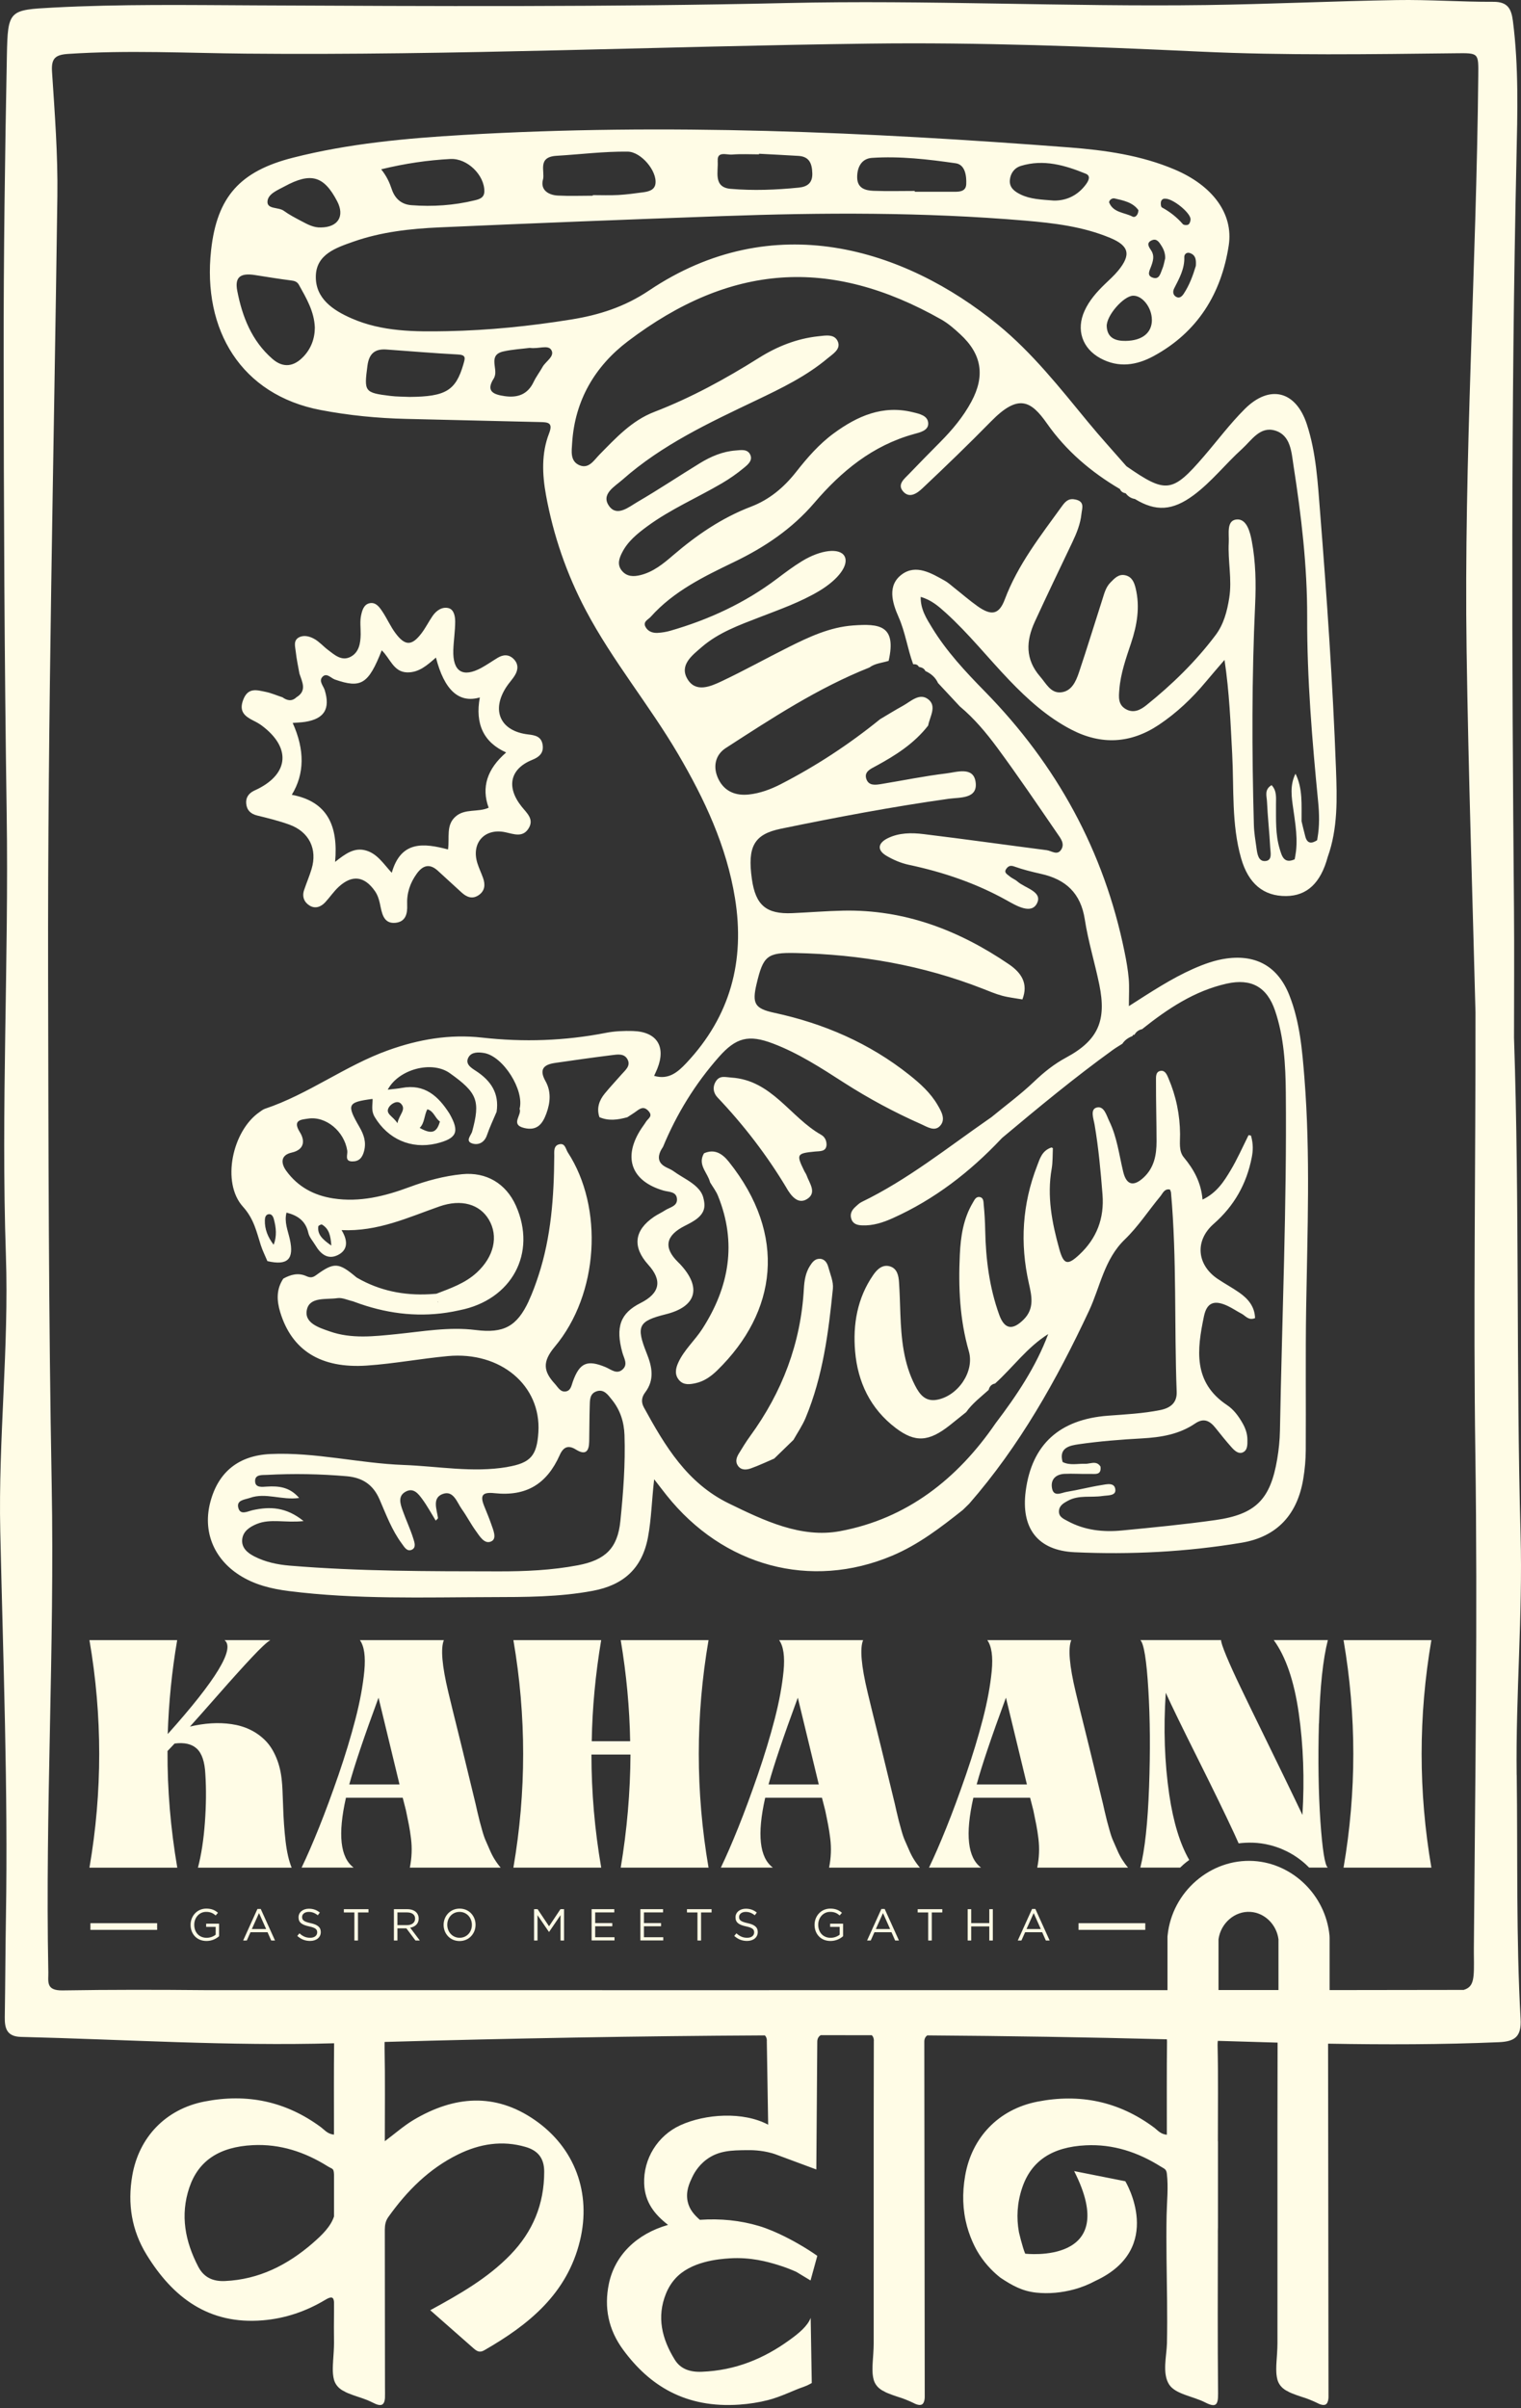 <svg width="144" height="228" viewBox="0 0 144 228" fill="none" xmlns="http://www.w3.org/2000/svg">
<rect x="0" y="0" width="144" height="228" fill="#333333" stroke="none"/>
<path d="M8.459 155.282H16.774C16.27 158.236 15.973 161.2 15.88 164.174C20.489 159.027 22.279 156.063 21.254 155.282H25.593C25.276 155.466 24.692 156.01 23.844 156.914C22.996 157.819 21.945 158.98 20.696 160.406C19.445 161.831 18.54 162.852 17.983 163.467C18.674 163.303 19.345 163.2 19.999 163.16C20.653 163.119 21.294 163.143 21.931 163.236C22.566 163.33 23.15 163.503 23.68 163.76C24.211 164.017 24.689 164.355 25.109 164.775C25.53 165.196 25.88 165.74 26.157 166.407C26.438 167.075 26.615 167.829 26.688 168.671C26.725 168.978 26.762 169.742 26.802 170.964C26.838 172.185 26.918 173.307 27.038 174.332C27.159 175.356 27.352 176.188 27.613 176.825H18.74C19.058 175.613 19.278 174.188 19.398 172.549C19.518 170.907 19.532 169.381 19.441 167.966C19.385 166.818 19.121 166.017 18.644 165.566C18.166 165.116 17.462 164.952 16.531 165.072L15.86 165.78C15.84 169.432 16.15 173.113 16.784 176.825H8.469C9.701 169.645 9.701 162.465 8.469 155.285L8.459 155.282Z" fill="#FFFCE6"/>
<path d="M47.397 176.822H38.801C38.895 176.351 38.952 175.887 38.968 175.437C38.988 174.986 38.968 174.529 38.912 174.068C38.855 173.607 38.791 173.18 38.715 172.79C38.641 172.399 38.548 171.938 38.434 171.404L38.127 170.203H32.753C31.969 173.671 32.212 175.874 33.481 176.818H28.554C29.058 175.774 29.609 174.505 30.206 173.02C30.804 171.534 31.418 169.865 32.056 168.02C32.69 166.174 33.22 164.421 33.651 162.759C34.082 161.097 34.359 159.578 34.492 158.206C34.622 156.831 34.482 155.856 34.072 155.282H42.023C41.706 156.063 41.846 157.702 42.443 160.205C42.724 161.374 43.007 162.539 43.298 163.697C43.588 164.855 43.865 166 44.139 167.128C44.409 168.257 44.703 169.468 45.02 170.76C45.02 170.78 45.077 171.027 45.187 171.498C45.297 171.968 45.374 172.279 45.411 172.422C45.447 172.566 45.527 172.853 45.648 173.284C45.768 173.714 45.881 174.041 45.985 174.268C46.088 174.495 46.212 174.782 46.362 175.129C46.512 175.48 46.669 175.787 46.839 176.054C47.006 176.321 47.193 176.578 47.4 176.822H47.397ZM33.063 168.944H37.823L35.837 160.73C34.475 164.421 33.551 167.162 33.067 168.944H33.063Z" fill="#FFFCE6"/>
<path d="M48.602 155.282H56.917C56.376 158.503 56.075 161.691 56.022 164.852H59.66C59.604 161.694 59.307 158.503 58.766 155.282H67.081C65.849 162.462 65.849 169.642 67.081 176.822H58.766C59.363 173.254 59.67 169.682 59.691 166.114H55.995C55.995 169.682 56.303 173.254 56.92 176.822H48.605C49.837 169.642 49.837 162.462 48.605 155.282H48.602Z" fill="#FFFCE6"/>
<path d="M87.088 176.822H78.493C78.587 176.351 78.643 175.887 78.66 175.437C78.68 174.986 78.66 174.529 78.603 174.068C78.546 173.607 78.483 173.18 78.406 172.79C78.333 172.399 78.239 171.938 78.126 171.404L77.819 170.203H72.445C71.66 173.671 71.904 175.874 73.172 176.818H68.246C68.75 175.774 69.3 174.505 69.898 173.02C70.495 171.534 71.11 169.865 71.747 168.02C72.381 166.174 72.912 164.421 73.343 162.759C73.773 161.097 74.05 159.578 74.184 158.206C74.314 156.831 74.174 155.856 73.763 155.282H81.714C81.397 156.063 81.537 157.702 82.135 160.205C82.415 161.374 82.699 162.539 82.989 163.697C83.28 164.855 83.557 166 83.831 167.128C84.101 168.257 84.395 169.468 84.712 170.76C84.712 170.78 84.769 171.027 84.879 171.498C84.989 171.968 85.066 172.279 85.102 172.422C85.139 172.566 85.219 172.853 85.339 173.284C85.459 173.714 85.573 174.041 85.676 174.268C85.78 174.495 85.903 174.782 86.054 175.129C86.204 175.48 86.361 175.787 86.531 176.054C86.698 176.321 86.885 176.578 87.092 176.822H87.088ZM72.758 168.944H77.518L75.532 160.73C74.171 164.421 73.246 167.162 72.762 168.944H72.758Z" fill="#FFFCE6"/>
<path d="M106.796 176.822H98.2C98.294 176.351 98.351 175.887 98.367 175.437C98.387 174.986 98.367 174.529 98.311 174.068C98.254 173.607 98.19 173.18 98.114 172.79C98.04 172.399 97.947 171.938 97.833 171.404L97.526 170.203H92.152C91.368 173.671 91.611 175.874 92.88 176.818H87.953C88.457 175.774 89.008 174.505 89.605 173.02C90.203 171.534 90.817 169.865 91.454 168.02C92.089 166.174 92.619 164.421 93.05 162.759C93.481 161.097 93.758 159.578 93.891 158.206C94.021 156.831 93.881 155.856 93.471 155.282H101.422C101.104 156.063 101.245 157.702 101.842 160.205C102.122 161.374 102.406 162.539 102.697 163.697C102.987 164.855 103.264 166 103.538 167.128C103.808 168.257 104.102 169.468 104.419 170.76C104.419 170.78 104.476 171.027 104.586 171.498C104.696 171.968 104.773 172.279 104.81 172.422C104.846 172.566 104.926 172.853 105.047 173.284C105.167 173.714 105.28 174.041 105.384 174.268C105.487 174.495 105.611 174.782 105.761 175.129C105.911 175.48 106.068 175.787 106.238 176.054C106.405 176.321 106.592 176.578 106.799 176.822H106.796ZM92.463 168.944H97.222L95.236 160.73C93.874 164.421 92.95 167.162 92.466 168.944H92.463Z" fill="#FFFCE6"/>
<path d="M124.877 163.173C124.971 159.715 125.251 157.084 125.715 155.279H120.591C121.729 156.837 122.521 159.141 122.958 162.188C123.395 165.232 123.512 168.45 123.308 171.832C122.858 170.887 122.264 169.649 121.516 168.11C120.768 166.571 120.074 165.146 119.43 163.83C118.785 162.519 118.155 161.22 117.54 159.938C116.923 158.66 116.442 157.602 116.098 156.771C115.755 155.94 115.591 155.442 115.608 155.279H107.964C108.301 155.626 108.551 157.185 108.718 159.955C108.888 162.726 108.908 165.803 108.788 169.188C108.665 172.576 108.391 175.116 107.96 176.818H111.732C111.966 176.585 112.17 176.415 112.303 176.311C112.4 176.234 112.493 176.164 112.59 176.094C111.716 174.579 111.088 172.523 110.701 169.929C110.254 166.891 110.143 163.67 110.367 160.266C110.925 161.497 111.929 163.56 113.375 166.451C114.82 169.345 115.975 171.711 116.833 173.561C116.993 173.908 117.136 174.232 117.267 174.522C118.098 174.422 119.113 174.402 120.247 174.692C121.152 174.919 121.82 175.266 122.143 175.443C122.975 175.911 123.575 176.438 123.943 176.818H125.708C125.428 176.595 125.198 175.129 125.007 172.419C124.824 169.712 124.777 166.631 124.867 163.173H124.877Z" fill="#FFFCE6"/>
<path d="M127.2 155.282H135.515C134.284 162.462 134.284 169.642 135.515 176.822H127.2C128.432 169.642 128.432 162.462 127.2 155.282Z" fill="#FFFCE6"/>
<path d="M143.59 168.056C143.493 160.476 144.167 152.899 143.96 145.332C143.53 129.64 143.867 113.945 143.339 98.257C143.339 94.201 143.369 90.145 143.336 86.09C143.129 62.404 143.046 38.717 143.57 15.031C143.667 10.682 143.79 6.323 143.233 1.98C143.079 0.795 142.719 0.164 141.37 0.171C138.329 0.184 135.288 -0.043 132.251 0.007C126.229 0.104 120.207 0.394 114.186 0.478C100.944 0.658 87.706 -0.016 74.457 0.288C57.694 0.671 40.928 0.588 24.161 0.508C17.779 0.478 11.394 0.381 5.015 0.718C0.862 0.942 0.736 0.945 0.652 5.238C0.468 14.718 0.338 24.204 0.345 33.687C0.358 48.12 0.418 62.557 0.632 76.99C0.839 90.95 0.085 104.899 0.559 118.865C0.856 127.567 -0.169 136.266 0.025 144.981C0.295 157.145 0.766 169.308 0.562 181.482C0.509 184.643 0.502 187.8 0.452 190.961C0.435 192.043 0.649 192.814 1.984 192.847C11.864 193.091 21.735 193.732 31.632 193.451C31.602 196.145 31.615 198.839 31.618 201.556V202.097C31.011 202.043 30.73 201.653 30.393 201.402C27.072 198.942 23.387 198.175 19.355 198.966C15.706 199.68 13.153 202.324 12.522 205.979C12.061 208.646 12.462 211.156 13.874 213.459C16.384 217.555 19.795 220.102 24.876 219.681C27.012 219.504 28.981 218.83 30.804 217.735C31.368 217.395 31.581 217.451 31.622 217.939V218.887C31.608 219.851 31.612 220.813 31.622 221.777V221.847C31.625 222.228 31.575 223.002 31.548 223.366C31.545 223.423 31.541 223.476 31.535 223.533C31.535 223.55 31.535 223.563 31.535 223.563C31.535 223.573 31.535 223.576 31.535 223.586C31.508 224 31.491 224.404 31.528 224.775C31.552 225.035 31.585 225.145 31.585 225.145C31.745 226.073 32.593 226.4 32.593 226.4C32.853 226.594 34.038 226.968 34.038 226.968C34.282 227.051 34.526 227.135 34.759 227.228C34.773 227.235 34.786 227.238 34.799 227.245C34.839 227.262 34.876 227.278 34.913 227.295C34.953 227.312 34.993 227.328 35.026 227.345C35.096 227.375 35.163 227.408 35.23 227.442C35.32 227.489 35.4 227.525 35.477 227.559C35.48 227.559 35.49 227.565 35.49 227.565C35.854 227.739 36.018 227.696 36.018 227.696C36.031 227.696 36.044 227.695 36.058 227.692C36.064 227.692 36.071 227.692 36.078 227.692C36.101 227.689 36.124 227.682 36.148 227.672C36.154 227.672 36.158 227.669 36.164 227.665C36.175 227.659 36.185 227.652 36.195 227.645C36.248 227.615 36.288 227.569 36.325 227.512C36.325 227.512 36.325 227.512 36.325 227.509C36.335 227.492 36.341 227.475 36.352 227.458C36.465 227.218 36.448 226.884 36.448 226.884V226.864C36.448 226.781 36.452 226.694 36.452 226.597C36.452 226.377 36.452 226.153 36.448 225.933L36.432 211.089C36.438 210.682 36.488 210.288 36.765 209.901C38.528 207.421 40.627 205.318 43.381 203.966C45.411 202.971 47.544 202.617 49.76 203.265C50.915 203.602 51.522 204.313 51.522 205.612C51.522 208.679 50.451 211.273 48.331 213.466C46.188 215.682 43.548 217.188 40.734 218.723C42.169 219.988 43.481 221.136 44.783 222.288C45.097 222.565 45.371 222.789 45.838 222.522C50.057 220.102 53.689 217.171 54.907 212.144C56.002 207.631 54.43 203.348 50.641 200.722C46.859 198.095 42.994 198.438 39.182 200.691C38.247 201.246 37.42 201.983 36.432 202.721C36.432 199.713 36.468 196.829 36.411 193.952V193.381C36.411 193.361 36.415 193.345 36.418 193.325C48.415 192.984 60.415 192.764 72.411 192.704C72.518 192.801 72.555 192.921 72.575 192.998C72.608 193.114 72.605 193.214 72.598 193.278L72.725 201.159C70.365 199.897 66.78 200.124 64.4 201.216C62.261 202.197 60.902 204.387 60.986 206.74C61.049 208.516 61.987 209.667 63.249 210.645C60.261 211.496 58.202 213.529 57.644 216.223C57.184 218.449 57.584 220.549 58.996 222.468C61.506 225.886 64.921 228.013 70.001 227.662C70.943 227.595 71.851 227.452 72.728 227.228C73.917 226.928 75.252 226.257 75.93 226.033C75.986 226.013 76.183 225.95 76.434 225.836C76.611 225.753 76.754 225.673 76.854 225.613C76.821 223.556 76.784 221.5 76.751 219.447C76.444 220.242 75.622 220.916 74.725 221.56C72.338 223.286 69.651 224.431 66.43 224.551C65.295 224.595 64.42 224.271 63.889 223.416C62.651 221.423 62.167 219.351 63.045 217.168C63.262 216.627 63.556 216.15 63.92 215.742C65.388 214.097 68.042 213.88 69.06 213.813C71.093 213.679 72.702 214.15 73.62 214.427C74.357 214.651 74.958 214.898 75.389 215.091C75.839 215.362 76.29 215.635 76.737 215.906C76.951 215.128 77.165 214.35 77.378 213.576C76.931 213.262 76.303 212.845 75.522 212.404C75.442 212.361 73.58 211.263 71.857 210.749C70.078 210.218 68.212 210.031 66.256 210.165C65.762 209.724 65.275 209.217 65.105 208.436C64.898 207.488 65.275 206.686 65.515 206.172C65.645 205.895 66.032 205.094 66.887 204.457C68.035 203.599 69.297 203.585 70.642 203.569C71.14 203.562 72.024 203.559 73.089 203.856C73.166 203.876 73.249 203.903 73.346 203.936L77.285 205.398L77.375 193.361C77.362 192.984 77.525 192.787 77.702 192.684C79.311 192.684 80.92 192.684 82.532 192.687C82.649 192.784 82.686 192.911 82.706 192.991C82.739 193.108 82.736 193.208 82.729 193.271L82.716 201.072V221.851C82.722 222.358 82.629 223.563 82.629 223.563C82.545 224.738 82.679 225.142 82.679 225.142C82.839 226.07 83.687 226.397 83.687 226.397C83.947 226.591 85.132 226.964 85.132 226.964C85.893 227.198 86.588 227.559 86.588 227.559C86.951 227.732 87.115 227.689 87.115 227.689C87.586 227.689 87.549 226.874 87.549 226.874L87.509 193.351C87.496 193.004 87.632 192.814 87.793 192.704C95.353 192.757 102.914 192.877 110.474 193.074C110.481 193.134 110.487 193.201 110.487 193.278C110.454 196.209 110.471 199.146 110.471 202.11C109.863 202.057 109.586 201.666 109.246 201.416C105.924 198.952 102.239 198.188 98.207 198.979C94.562 199.697 92.005 202.337 91.374 205.992C91.087 207.641 91.134 209.233 91.544 210.752C91.952 212.254 92.583 213.249 92.726 213.469C93.404 214.514 94.171 215.218 94.716 215.645C95.804 216.37 96.765 216.914 98.097 217.057C99.299 217.188 100.54 217.064 101.705 216.747C102.49 216.533 103.157 216.24 103.705 215.946C110.377 212.858 106.539 206.513 106.539 206.513L101.695 205.552C106.221 214.464 97.059 213.369 97.059 213.369C96.795 212.751 96.465 211.326 96.465 211.326C96.221 209.968 96.291 208.569 96.775 207.13C97.633 204.584 99.609 203.268 102.793 203.111C105.377 202.981 107.727 203.762 109.887 205.118C110.244 205.341 110.421 205.355 110.474 205.809C110.624 207.107 110.474 208.432 110.447 209.734C110.421 211.093 110.427 212.451 110.441 213.813C110.471 216.49 110.537 219.21 110.481 221.857C110.454 223.036 110.003 224.725 110.698 225.773C111.298 226.681 112.947 226.864 114.096 227.452C115.13 227.983 115.331 227.689 115.321 226.607C115.271 221.597 115.294 216.587 115.301 211.577C115.301 211.336 115.294 211.099 115.311 210.862V202.724C115.311 202.724 115.304 202.731 115.301 202.731C115.301 199.607 115.344 196.613 115.274 193.625C115.271 193.465 115.281 193.338 115.297 193.221C115.638 193.231 115.978 193.241 116.322 193.251C117.868 193.301 119.41 193.345 120.955 193.388L120.942 201.072V221.851C120.948 222.358 120.855 223.563 120.855 223.563C120.772 224.738 120.905 225.142 120.905 225.142C121.065 226.07 121.913 226.397 121.913 226.397C122.174 226.591 123.358 226.964 123.358 226.964C124.12 227.198 124.814 227.559 124.814 227.559C125.178 227.732 125.341 227.689 125.341 227.689C125.812 227.689 125.775 226.874 125.775 226.874L125.735 193.488C131.126 193.585 136.517 193.578 141.911 193.348C143.443 193.281 144.054 192.807 143.96 191.135C143.533 183.448 143.693 175.747 143.596 168.053L143.59 168.056ZM29.602 212.378C27.212 214.444 24.528 215.812 21.307 215.959C20.169 216.013 19.298 215.625 18.767 214.597C17.529 212.214 17.045 209.731 17.923 207.117C18.78 204.57 20.756 203.255 23.938 203.095C26.521 202.965 28.871 203.746 31.031 205.101C31.475 205.381 31.595 205.244 31.622 205.879V209.847C31.314 210.795 30.497 211.603 29.602 212.374V212.378ZM4.574 186.642C4.274 171.304 5.175 155.973 4.895 140.642C4.598 124.533 4.588 108.424 4.554 92.315C4.504 67.731 5.102 43.157 5.432 18.58C5.485 14.651 5.182 10.709 4.925 6.783C4.841 5.501 5.258 5.184 6.457 5.104C12.065 4.734 17.666 5.024 23.27 5.078C42.961 5.261 62.631 4.377 82.315 4.13C92.763 3.996 103.191 4.4 113.618 4.887C121.673 5.264 129.721 5.134 137.775 5.044C140.018 5.017 139.975 4.984 139.955 7.184C139.778 25.316 138.583 43.431 138.85 61.569C139.023 73.379 139.421 85.182 139.691 95.856C139.704 110.533 139.484 124.079 139.678 137.624C139.898 153.072 139.661 168.524 139.541 183.975C139.541 184.332 139.531 184.693 139.538 185.05C139.568 187.32 139.578 188.094 138.57 188.398C136.266 188.404 131.767 188.411 125.879 188.415V183.471L125.869 183.234C125.495 179.449 122.407 176.421 118.685 176.191C114.62 175.947 110.968 179.095 110.544 183.224L110.531 183.348V188.421C80.863 188.428 38.992 188.421 33.992 188.421C29.172 188.421 24.355 188.421 19.535 188.421C14.995 188.378 10.459 188.371 5.919 188.445C4.29 188.471 4.598 187.567 4.577 186.649L4.574 186.642ZM115.361 188.418V183.608C115.571 182.076 116.906 180.914 118.382 181.011C119.727 181.094 120.855 182.199 121.039 183.601V188.411C119.229 188.411 117.33 188.411 115.361 188.411V188.418Z" fill="#FFFCE6"/>
<path d="M26.705 66.005C26.184 65.835 25.673 65.608 25.139 65.501C24.321 65.338 23.49 65.057 23.033 66.236C22.596 67.357 23.163 67.811 24.001 68.232C24.271 68.365 24.538 68.512 24.779 68.692C27.523 70.735 27.379 73.185 24.435 74.68C24.301 74.747 24.161 74.807 24.028 74.874C23.53 75.128 23.257 75.525 23.31 76.089C23.373 76.71 23.727 77.057 24.352 77.211C25.376 77.461 26.408 77.715 27.396 78.072C29.272 78.753 30.069 80.395 29.495 82.284C29.292 82.955 29.011 83.606 28.788 84.274C28.584 84.878 28.788 85.409 29.292 85.726C29.826 86.066 30.37 85.876 30.787 85.429C31.231 84.951 31.598 84.391 32.079 83.953C33.354 82.788 34.509 82.955 35.497 84.367C35.827 84.838 35.934 85.379 36.044 85.919C36.208 86.704 36.448 87.465 37.44 87.368C38.421 87.271 38.584 86.477 38.548 85.682C38.498 84.571 38.815 83.606 39.456 82.718C40.036 81.914 40.684 81.73 41.465 82.451C42.203 83.132 42.947 83.81 43.688 84.487C44.175 84.935 44.713 85.162 45.321 84.748C45.911 84.344 45.955 83.756 45.738 83.135C45.571 82.662 45.347 82.204 45.197 81.727C44.593 79.804 45.885 78.372 47.851 78.796C48.645 78.966 49.486 79.317 50.037 78.442C50.598 77.555 49.877 76.987 49.373 76.35C47.904 74.497 48.301 72.788 50.374 71.947C51.062 71.67 51.502 71.282 51.369 70.488C51.242 69.734 50.671 69.61 50.03 69.537C47.37 69.236 46.469 67.27 47.951 65.02C48.198 64.643 48.522 64.313 48.752 63.926C49.066 63.408 49.092 62.861 48.638 62.4C48.184 61.94 47.654 61.956 47.12 62.277C46.602 62.59 46.108 62.938 45.578 63.228C43.808 64.189 42.854 63.589 42.917 61.549C42.947 60.648 43.094 59.746 43.094 58.845C43.094 58.361 42.981 57.71 42.47 57.577C41.869 57.42 41.315 57.794 40.954 58.318C40.584 58.855 40.294 59.449 39.9 59.964C38.985 61.162 38.351 61.169 37.44 59.944C36.962 59.306 36.642 58.551 36.194 57.887C35.921 57.48 35.587 56.996 35.003 57.109C34.429 57.223 34.282 57.817 34.185 58.268C34.062 58.845 34.155 59.466 34.145 60.067C34.132 60.901 33.992 61.749 33.214 62.173C32.366 62.634 31.688 62.016 31.047 61.529C30.61 61.195 30.233 60.758 29.762 60.494C29.335 60.254 28.791 60.094 28.317 60.337C27.743 60.631 27.95 61.222 28 61.696C28.073 62.39 28.227 63.078 28.347 63.769C28.604 64.563 29.088 65.391 28.067 66.015C27.609 66.446 27.162 66.322 26.715 65.999L26.705 66.005ZM27.709 68.445C28.123 68.412 28.514 68.402 28.898 68.342C30.71 68.051 31.278 67.103 30.747 65.351C30.623 64.94 30.156 64.49 30.517 64.093C30.921 63.649 31.324 64.203 31.708 64.336C34.178 65.194 34.873 64.79 36.141 61.572C36.935 62.323 37.253 63.622 38.534 63.659C39.663 63.692 40.457 62.968 41.272 62.257C42.068 65.348 43.453 66.606 45.427 66.032C44.964 68.555 45.796 70.292 47.921 71.242C46.112 72.802 45.559 74.546 46.262 76.473C45.264 76.93 44.022 76.523 43.131 77.308C42.203 78.125 42.577 79.273 42.416 80.422C40.153 79.831 37.964 79.544 37.089 82.635C36.281 81.75 35.711 80.826 34.649 80.522C33.568 80.212 32.736 80.796 31.725 81.603C32.032 78.202 31.017 75.885 27.626 75.248C28.837 73.272 28.864 71.003 27.709 68.442V68.445Z" fill="#FFFCE6"/>
<path d="M48.021 138.893C44.746 139.447 41.495 138.819 38.234 138.699C34.008 138.545 29.856 137.471 25.603 137.661C22.596 137.798 20.673 139.357 19.919 142.184C19.178 144.948 20.209 147.541 22.646 149.113C24.081 150.038 25.683 150.425 27.342 150.636C33.708 151.443 40.11 151.223 46.502 151.21C49.72 151.203 52.944 151.21 56.132 150.612C59.019 150.068 60.795 148.506 61.349 145.532C61.673 143.789 61.703 142.017 61.934 140.054C62.424 140.685 62.755 141.122 63.095 141.55C68.483 148.319 76.764 150.535 84.468 147.288C86.955 146.239 89.064 144.617 91.154 142.958C91.354 142.761 91.554 142.568 91.755 142.371C96.531 136.897 100.043 130.638 103.104 124.099C104.169 121.819 104.539 119.229 106.495 117.343C107.754 116.128 108.728 114.622 109.853 113.264C110.087 112.98 110.24 112.513 110.768 112.623C110.801 112.72 110.854 112.813 110.864 112.907C111.422 119.185 111.165 125.487 111.402 131.776C111.442 132.814 110.804 133.305 109.85 133.499C108.214 133.829 106.555 133.909 104.9 134.033C100.293 134.38 97.686 136.77 97.109 141.159C96.648 144.661 98.214 146.8 101.745 146.96C107.033 147.201 112.32 146.934 117.55 146.059C120.938 145.492 122.841 143.355 123.388 140.001C123.535 139.11 123.619 138.198 123.622 137.294C123.649 132.811 123.589 128.331 123.659 123.849C123.776 116.595 124.069 109.342 123.499 102.098C123.288 99.445 123.068 96.768 122.077 94.248C121.019 91.55 118.982 90.356 116.125 90.746C115.02 90.896 113.982 91.277 112.964 91.727C110.901 92.642 109.022 93.884 106.876 95.256C106.876 94.231 106.929 93.443 106.862 92.665C106.789 91.814 106.639 90.97 106.468 90.132C104.532 80.589 100.046 72.411 93.243 65.468C91.411 63.599 89.615 61.679 88.243 59.429C87.719 58.568 87.145 57.69 87.165 56.512C88.2 56.812 88.867 57.413 89.535 58.014C91.708 59.98 93.527 62.28 95.547 64.39C97.296 66.216 99.162 67.901 101.425 69.076C104.272 70.558 107.059 70.398 109.716 68.622C111.399 67.497 112.861 66.112 114.159 64.553C114.74 63.852 115.341 63.171 115.931 62.48C116.392 65.555 116.502 68.459 116.656 71.359C116.833 74.671 116.579 78.025 117.504 81.266C118.195 83.683 119.643 84.851 121.763 84.835C123.739 84.818 125.034 83.603 125.698 81.143C126.673 78.426 126.586 75.595 126.483 72.791C126.182 64.687 125.622 56.592 124.981 48.508C124.757 45.7 124.61 42.86 123.722 40.159C122.681 36.995 120.197 36.377 117.844 38.727C116.459 40.109 115.274 41.695 113.995 43.184C110.991 46.678 110.404 46.752 106.645 44.142C105.424 42.743 104.169 41.371 102.99 39.936C100.333 36.705 97.733 33.403 94.485 30.746C85.596 23.483 73.169 19.628 61.446 27.505C59.136 29.057 56.72 29.825 54.063 30.252C50.177 30.877 46.272 31.277 42.34 31.354C39.265 31.414 36.171 31.411 33.281 30.142C31.521 29.371 29.839 28.25 29.902 26.117C29.959 24.067 31.832 23.453 33.451 22.882C36.084 21.954 38.852 21.651 41.619 21.527C50.524 21.13 59.43 20.783 68.339 20.462C77.906 20.118 87.472 20.078 97.022 20.886C99.789 21.12 102.54 21.447 105.127 22.532C106.909 23.279 107.093 24.124 105.861 25.626C105.48 26.09 105.023 26.494 104.589 26.914C103.825 27.655 103.127 28.443 102.68 29.425C101.865 31.214 102.453 32.983 104.182 33.921C105.908 34.855 107.61 34.588 109.229 33.707C113.381 31.447 115.628 27.802 116.329 23.243C116.796 20.209 114.767 17.561 111.225 16.056C108.031 14.697 104.633 14.22 101.221 13.957C82.128 12.495 63.018 11.65 43.872 12.775C38.444 13.095 33.027 13.583 27.733 14.931C22.749 16.2 20.543 18.603 19.985 23.69C19.154 31.24 22.829 37.382 30.346 38.818C33.03 39.332 35.721 39.595 38.444 39.659C42.673 39.755 46.899 39.866 51.129 39.959C51.883 39.976 52.384 40.006 51.98 41.041C51.249 42.927 51.336 44.919 51.689 46.862C52.387 50.694 53.649 54.356 55.471 57.8C57.995 62.574 61.469 66.743 64.197 71.389C66.703 75.662 68.783 80.091 69.584 85.035C70.549 90.98 69.14 96.22 64.981 100.643C64.177 101.498 63.305 102.262 61.927 101.858C62.037 101.614 62.144 101.397 62.234 101.17C63.072 99.074 62.184 97.679 59.921 97.612C59.069 97.589 58.195 97.622 57.364 97.786C53.475 98.547 49.566 98.677 45.634 98.236C42.563 97.893 39.633 98.4 36.742 99.438C32.67 100.9 29.192 103.604 25.079 104.976C24.892 105.039 24.732 105.176 24.565 105.29C21.995 107.059 20.937 111.962 23 114.245C24.041 115.4 24.281 116.602 24.689 117.884C24.855 118.404 25.106 118.895 25.316 119.399C27.239 119.84 27.866 119.219 27.436 117.313C27.252 116.495 26.895 115.691 27.125 114.806C28.183 115.073 28.938 115.59 29.192 116.725C29.285 117.146 29.629 117.51 29.859 117.897C30.34 118.708 31.017 119.289 31.962 118.835C32.883 118.394 33.004 117.553 32.336 116.462C35.781 116.619 38.645 115.257 41.602 114.222C43.692 113.491 45.424 114.018 46.282 115.47C47.213 117.046 46.766 118.978 45.144 120.477C44.042 121.495 42.667 121.966 41.312 122.487C41.238 122.493 41.168 122.497 41.095 122.503C38.678 122.7 36.375 122.336 34.228 121.208C34.072 121.128 33.918 121.041 33.764 120.951C32.059 119.516 31.648 119.472 29.909 120.741C29.545 121.005 29.318 120.958 28.974 120.808C28.22 120.477 27.506 120.677 26.822 121.055C26.154 122.059 26.191 123.117 26.528 124.232C27.623 127.831 30.35 129.59 34.752 129.286C37.309 129.109 39.843 128.628 42.396 128.391C47.4 127.927 51.239 131.182 50.972 135.585C50.835 137.825 50.231 138.512 48.028 138.886L48.021 138.893ZM113.211 25.185C112.937 26.1 112.607 26.991 112.079 27.796C111.909 28.053 111.672 28.296 111.338 28.096C111.038 27.916 111.018 27.589 111.168 27.298C111.646 26.36 112.163 25.449 112.123 24.337C112.113 24.064 112.357 23.86 112.64 23.954C113.244 24.151 113.248 24.668 113.214 25.185H113.211ZM109.913 19.107C109.953 18.903 110.14 18.79 110.297 18.813C111.001 18.763 112.674 20.112 112.714 20.733C112.724 20.91 112.644 21.163 112.517 21.253C112.4 21.337 112.073 21.32 111.986 21.22C111.422 20.569 110.764 20.052 110.007 19.641C109.903 19.584 109.876 19.28 109.91 19.107H109.913ZM109.042 22.755C109.523 22.535 109.763 22.959 109.977 23.299C110.194 23.647 110.327 24.024 110.314 24.458C110.224 24.795 110.177 25.152 110.037 25.466C109.866 25.85 109.783 26.477 109.175 26.3C108.515 26.107 108.845 25.606 108.995 25.185C109.165 24.708 109.312 24.217 109.002 23.737C108.775 23.39 108.481 23.006 109.042 22.752V22.755ZM109.055 30.266C109.069 31.491 108.164 32.255 106.569 32.275C105.657 32.288 104.836 32.035 104.779 30.903C104.729 29.895 106.368 28.019 107.276 27.996C108.151 27.973 109.042 29.108 109.052 30.262L109.055 30.266ZM105.517 18.787C106.368 18.983 107.249 19.154 107.777 19.895C107.767 20.355 107.47 20.636 107.219 20.506C106.465 20.112 105.424 20.145 105.023 19.207C104.94 19.01 105.253 18.726 105.514 18.787H105.517ZM96.655 15.706C98.801 15.051 100.824 15.642 102.793 16.447C103.267 16.64 103.097 17.064 102.817 17.448C101.999 18.563 100.894 19.007 99.766 18.99C98.558 18.893 97.546 18.863 96.618 18.409C96.047 18.132 95.55 17.755 95.607 17.058C95.66 16.42 96.027 15.896 96.658 15.706H96.655ZM82.549 14.948C85.206 14.771 87.863 15.081 90.486 15.459C91.388 15.589 91.514 16.68 91.478 17.445C91.441 18.232 90.663 18.156 90.062 18.156C88.911 18.156 87.756 18.156 86.604 18.156C86.604 18.129 86.604 18.106 86.604 18.079C85.302 18.079 83.997 18.116 82.695 18.066C81.911 18.035 81.163 17.819 81.153 16.8C81.14 15.829 81.571 15.015 82.549 14.948ZM67.952 15.252C67.872 14.277 68.8 14.678 69.304 14.634C70.151 14.564 71.006 14.614 71.857 14.614C71.857 14.594 71.857 14.577 71.857 14.557C73.106 14.624 74.354 14.684 75.602 14.761C76.647 14.828 76.881 15.515 76.904 16.42C76.931 17.338 76.413 17.682 75.629 17.762C73.479 17.979 71.32 18.062 69.174 17.879C67.491 17.735 68.025 16.223 67.945 15.252H67.952ZM51.406 17.011C51.612 16.213 50.842 14.861 52.694 14.751C54.941 14.617 57.18 14.33 59.433 14.357C60.695 14.374 62.227 16.196 62.054 17.401C61.97 17.989 61.423 18.132 60.915 18.202C60.121 18.309 59.327 18.419 58.529 18.463C57.731 18.506 56.926 18.473 56.125 18.473C56.125 18.493 56.125 18.513 56.125 18.529C55.024 18.529 53.919 18.573 52.821 18.516C51.913 18.469 51.148 17.985 51.402 17.007L51.406 17.011ZM42.66 15.055C44.239 14.971 45.881 16.584 45.855 18.129C45.844 18.736 45.371 18.863 44.943 18.967C42.974 19.447 40.971 19.581 38.952 19.427C37.984 19.354 37.38 18.787 37.086 17.905C36.876 17.278 36.615 16.69 36.088 16.029C38.377 15.472 40.504 15.165 42.66 15.051V15.055ZM26.925 17.655C29.432 16.29 30.663 16.644 31.922 19.057C32.656 20.469 32.002 21.52 30.383 21.534C29.699 21.564 29.125 21.247 28.551 20.943C27.977 20.639 27.392 20.339 26.868 19.958C26.361 19.591 25.286 19.828 25.323 19.087C25.356 18.359 26.271 18.009 26.925 17.655ZM28.724 33.767C27.846 34.695 26.835 34.886 25.794 33.981C23.831 32.275 22.936 29.985 22.462 27.535C22.209 26.224 22.766 25.83 24.134 26.04C25.273 26.217 26.411 26.407 27.556 26.551C27.883 26.591 28.133 26.667 28.297 26.961C29.005 28.236 29.756 29.498 29.806 31.02C29.802 32.075 29.439 33.016 28.727 33.767H28.724ZM43.868 34.502C43.141 36.975 42.213 37.553 38.775 37.579C38.174 37.549 37.566 37.559 36.972 37.486C34.489 37.182 34.462 37.085 34.789 34.618C34.94 33.483 35.49 33.013 36.578 33.09C38.831 33.246 41.085 33.447 43.338 33.56C44.156 33.6 44.039 33.911 43.868 34.495V34.502ZM51.369 34.739C51.099 35.219 50.758 35.663 50.521 36.161C49.957 37.349 49.006 37.679 47.787 37.506C46.732 37.355 45.945 37.059 46.769 35.797C46.796 35.757 46.806 35.703 46.826 35.657C47.14 34.869 46.178 33.607 47.657 33.273C48.532 33.076 49.443 33.03 50.164 32.936C50.975 33.06 51.87 32.619 52.187 33.123C52.567 33.724 51.676 34.194 51.365 34.739H51.369ZM25.91 117.85C25.363 117.143 25.052 116.385 25.076 115.524C25.082 115.273 25.149 114.99 25.44 114.956C25.723 114.923 25.857 115.17 25.924 115.417C26.141 116.215 26.227 117.019 25.91 117.847V117.85ZM62.765 108.594C64.063 105.456 65.822 102.602 68.069 100.059C69.688 98.23 70.879 97.923 73.179 98.797C75.592 99.712 77.749 101.117 79.908 102.506C82.245 104.004 84.678 105.313 87.215 106.434C87.786 106.688 88.497 107.175 89.021 106.571C89.558 105.954 89.111 105.209 88.764 104.612C88.096 103.464 87.118 102.586 86.09 101.768C82.312 98.764 78.009 96.905 73.312 95.89C71.447 95.486 71.186 95.019 71.633 93.136C72.261 90.502 72.622 90.172 75.325 90.229C81.414 90.356 87.339 91.377 93.03 93.603C93.637 93.84 94.245 94.101 94.872 94.271C95.5 94.441 96.154 94.508 96.795 94.621C97.376 93.119 96.702 92.101 95.517 91.293C90.787 88.072 85.646 86.1 79.842 86.216C78.233 86.25 76.624 86.383 75.015 86.454C72.541 86.564 71.533 85.702 71.183 83.219C70.752 80.161 71.38 78.987 73.927 78.462C79.201 77.378 84.491 76.373 89.829 75.625C90.87 75.478 92.609 75.662 92.362 74.016C92.142 72.544 90.566 73.108 89.558 73.228C87.512 73.475 85.486 73.893 83.45 74.227C82.899 74.317 82.248 74.42 82.021 73.753C81.788 73.065 82.422 72.798 82.899 72.541C84.768 71.529 86.544 70.405 87.873 68.692C88.026 67.854 88.717 66.863 87.886 66.212C87.052 65.558 86.234 66.409 85.476 66.826C84.745 67.227 84.037 67.668 83.323 68.091C80.396 70.465 77.261 72.524 73.91 74.247C72.965 74.731 71.971 75.101 70.919 75.218C69.681 75.358 68.609 74.958 68.025 73.779C67.461 72.641 67.698 71.476 68.713 70.822C73.082 67.998 77.438 65.134 82.308 63.198C82.849 62.794 83.517 62.764 84.131 62.567C84.909 59.162 83.206 59.039 80.766 59.216C78.573 59.373 76.59 60.301 74.651 61.272C72.538 62.33 70.469 63.482 68.332 64.493C67.251 65.007 65.852 65.605 65.075 64.273C64.307 62.961 65.532 62.043 66.433 61.265C68.022 59.89 69.978 59.186 71.904 58.441C73.827 57.697 75.779 57.013 77.562 55.948C79.414 54.84 80.409 53.451 79.948 52.647C79.491 51.849 77.702 52.039 75.923 53.131C75.108 53.628 74.341 54.206 73.58 54.78C70.529 57.086 67.124 58.662 63.466 59.717C63.082 59.827 62.681 59.893 62.284 59.917C61.81 59.947 61.359 59.8 61.119 59.363C60.839 58.852 61.363 58.672 61.61 58.395C63.779 55.965 66.657 54.579 69.504 53.204C72.408 51.806 75.005 50.056 77.101 47.603C79.668 44.602 82.619 42.175 86.521 41.097C87.072 40.944 87.896 40.777 87.879 40.093C87.863 39.338 87.035 39.178 86.407 39.025C83.563 38.327 81.163 39.395 78.944 41.021C77.552 42.039 76.427 43.337 75.365 44.689C74.221 46.144 72.842 47.306 71.106 47.967C68.336 49.025 65.949 50.664 63.716 52.58C62.801 53.368 61.853 54.145 60.645 54.446C59.991 54.609 59.327 54.613 58.852 54.005C58.405 53.434 58.629 52.84 58.903 52.303C59.443 51.241 60.351 50.514 61.289 49.823C63.492 48.204 66.006 47.129 68.349 45.754C69.083 45.323 69.788 44.829 70.442 44.285C70.802 43.988 71.3 43.584 71.019 43.027C70.749 42.489 70.138 42.613 69.651 42.65C68.419 42.74 67.304 43.217 66.266 43.851C64.293 45.059 62.367 46.348 60.368 47.513C59.553 47.987 58.435 48.948 57.684 47.934C56.84 46.792 58.202 46.064 58.933 45.417C62.675 42.105 67.157 40.016 71.614 37.89C73.977 36.761 76.337 35.62 78.359 33.921C78.84 33.517 79.608 33.076 79.334 32.365C79.03 31.578 78.149 31.768 77.472 31.838C75.432 32.055 73.556 32.809 71.844 33.887C68.683 35.873 65.428 37.656 61.937 39.001C59.807 39.822 58.295 41.475 56.74 43.057C56.236 43.571 55.752 44.409 54.88 44.055C53.952 43.678 54.119 42.7 54.169 41.925C54.426 37.903 56.326 34.672 59.453 32.302C69.117 24.982 78.546 24.257 89.121 30.252C89.769 30.62 90.353 31.13 90.903 31.641C92.953 33.524 93.284 35.576 91.962 38.033C91.191 39.465 90.159 40.697 89.018 41.848C88.026 42.85 87.035 43.855 86.06 44.873C85.62 45.333 84.919 45.854 85.499 46.525C86.124 47.246 86.868 46.668 87.345 46.218C89.545 44.145 91.718 42.045 93.834 39.889C96.404 37.269 97.593 37.913 99.122 40.096C100.937 42.686 103.301 44.696 106.018 46.295C106.018 46.295 106.024 46.288 106.028 46.288C106.028 46.291 106.028 46.298 106.028 46.301C106.128 46.545 106.322 46.658 106.569 46.702C106.575 46.709 106.582 46.715 106.589 46.722C106.809 47.002 107.086 47.186 107.446 47.243C109.422 48.451 111.005 48.364 113.001 46.885C114.71 45.617 116.018 43.925 117.587 42.506C118.495 41.685 119.283 40.343 120.705 40.76C122.193 41.194 122.264 42.796 122.454 44.028C123.198 48.801 123.769 53.588 123.756 58.448C123.739 64.293 124.23 70.121 124.797 75.939C124.907 77.067 124.931 78.205 124.734 79.334C124.72 79.407 124.71 79.481 124.697 79.551C124.186 79.881 123.769 79.898 123.582 79.207C123.452 78.726 123.342 78.239 123.225 77.755C123.225 77.748 123.225 77.738 123.225 77.731C123.208 76.216 123.358 74.677 122.651 73.252C122.093 74.367 122.284 75.485 122.44 76.59C122.514 77.114 122.594 77.638 122.654 78.162C122.748 78.966 122.791 79.767 122.701 80.575C122.667 80.836 122.624 81.096 122.574 81.356C121.549 81.817 121.352 81.029 121.152 80.362C120.738 78.993 120.815 77.571 120.805 76.163C120.802 75.542 120.898 74.877 120.394 74.343C120.388 74.343 120.378 74.343 120.371 74.343C119.677 74.771 119.93 75.378 119.95 75.876C120.017 77.334 120.181 78.786 120.257 80.245C120.281 80.709 120.474 81.443 119.827 81.517C119.139 81.597 119.039 80.869 118.962 80.322C118.856 79.577 118.729 78.826 118.709 78.075C118.518 71.129 118.508 64.186 118.829 57.243C118.922 55.227 118.886 53.214 118.512 51.225C118.345 50.334 118.021 49.105 117.086 49.182C116.088 49.262 116.375 50.541 116.332 51.348C116.235 53.104 116.659 54.856 116.375 56.622C116.175 57.884 115.851 59.109 115.087 60.127C113.204 62.634 110.968 64.81 108.528 66.77C107.974 67.213 107.323 67.557 106.585 67.137C105.828 66.706 105.918 65.965 105.974 65.264C106.098 63.745 106.605 62.32 107.083 60.888C107.647 59.196 107.947 57.473 107.517 55.694C107.383 55.144 107.176 54.613 106.542 54.466C105.901 54.316 105.517 54.76 105.127 55.154C104.683 55.604 104.542 56.205 104.359 56.776C103.618 59.072 102.917 61.379 102.149 63.665C101.859 64.53 101.438 65.478 100.407 65.551C99.459 65.618 99.041 64.707 98.477 64.059C97.045 62.413 97.139 60.671 97.973 58.855C99.128 56.345 100.323 53.855 101.512 51.362C101.925 50.494 102.289 49.606 102.386 48.648C102.436 48.154 102.72 47.513 101.875 47.306C101.241 47.149 100.927 47.386 100.547 47.913C98.517 50.727 96.371 53.444 95.126 56.756C94.579 58.211 93.848 58.311 92.556 57.4C91.778 56.849 91.057 56.215 90.306 55.624C90.029 55.407 89.769 55.16 89.465 54.99C88.18 54.269 86.731 53.394 85.389 54.379C83.977 55.417 84.475 57.069 85.069 58.408C85.713 59.86 85.913 61.419 86.454 62.888C86.678 62.874 86.878 62.914 86.995 63.138C87.249 63.191 87.489 63.261 87.606 63.528C88.136 63.769 88.56 64.126 88.807 64.667C89.495 65.404 90.183 66.142 90.87 66.88C92.229 68.015 93.364 69.37 94.405 70.778C96.371 73.442 98.227 76.186 100.1 78.916C100.393 79.347 100.831 79.861 100.473 80.432C100.1 81.029 99.552 80.549 99.098 80.492C95.21 79.991 91.331 79.444 87.439 78.97C86.294 78.83 85.106 78.833 84.034 79.367C83.116 79.824 83.003 80.489 83.944 81.036C84.585 81.41 85.306 81.72 86.027 81.874C89.291 82.565 92.409 83.62 95.336 85.255C96.207 85.743 97.62 86.584 98.164 85.549C98.761 84.411 97.045 84.1 96.321 83.453C96.101 83.256 95.797 83.156 95.577 82.959C95.383 82.785 94.999 82.628 95.273 82.254C95.453 82.007 95.647 81.9 96.024 82.037C96.842 82.331 97.693 82.541 98.544 82.732C100.897 83.252 102.319 84.554 102.703 87.051C103.024 89.13 103.655 91.163 104.078 93.23C104.769 96.608 103.988 98.48 100.954 100.116C99.789 100.743 98.841 101.508 97.903 102.402C96.638 103.611 95.216 104.655 93.864 105.77C93.767 105.837 93.674 105.904 93.581 105.967C89.655 108.694 85.91 111.702 81.574 113.801C81.354 113.908 81.167 114.095 80.983 114.262C80.623 114.589 80.426 114.976 80.623 115.47C80.803 115.921 81.237 115.998 81.624 116.014C82.645 116.058 83.6 115.747 84.525 115.33C88.474 113.554 91.822 110.964 94.776 107.836C94.809 107.8 94.846 107.766 94.879 107.73C98.307 104.856 101.752 102.005 105.38 99.385C105.664 99.181 105.968 99.007 106.261 98.817C106.495 98.46 106.832 98.24 107.223 98.086C107.243 97.986 107.303 97.949 107.4 97.976C107.56 97.689 107.8 97.505 108.124 97.439C110.537 95.516 113.071 93.814 116.142 93.126C118.455 92.612 119.95 93.433 120.715 95.683C121.566 98.193 121.709 100.817 121.733 103.437C121.833 114.112 121.372 124.776 121.179 135.445C121.162 136.346 121.069 137.254 120.918 138.145C120.277 141.957 118.889 143.376 115.06 143.916C112.123 144.33 109.165 144.617 106.208 144.901C104.432 145.071 102.687 144.884 101.081 144.01C100.694 143.799 100.22 143.616 100.256 143.048C100.293 142.524 100.717 142.297 101.114 142.08C102.142 141.523 103.287 141.8 104.372 141.636C104.856 141.563 105.634 141.636 105.597 141.059C105.55 140.301 104.753 140.528 104.249 140.608C103.157 140.782 102.086 141.066 100.994 141.243C100.477 141.326 99.699 141.807 99.582 140.789C99.492 140.001 100.023 139.577 100.777 139.54C101.578 139.5 102.386 139.567 103.191 139.544C103.648 139.53 104.295 139.707 104.189 138.849C104.145 138.779 104.095 138.722 104.048 138.676C103.922 138.556 103.778 138.509 103.631 138.499C103.341 138.479 103.027 138.596 102.75 138.586C102.029 138.559 101.298 138.766 100.604 138.419C100.206 137.047 101.315 136.853 102.129 136.736C104.118 136.449 106.128 136.292 108.134 136.182C109.923 136.082 111.642 135.798 113.151 134.77C113.972 134.21 114.543 134.52 115.077 135.191C115.578 135.822 116.082 136.449 116.616 137.047C116.883 137.344 117.253 137.684 117.654 137.511C118.125 137.307 118.101 136.773 118.098 136.316C118.098 135.748 117.918 135.234 117.637 134.74C117.257 134.073 116.799 133.448 116.172 133.031C112.927 130.872 113.328 127.764 113.982 124.626C114.256 123.304 114.973 123.051 116.235 123.645C116.689 123.859 117.106 124.149 117.55 124.379C117.924 124.576 118.201 125.05 118.822 124.793C118.789 123.698 118.161 122.957 117.32 122.373C116.662 121.912 115.948 121.532 115.281 121.081C113.298 119.743 113.101 117.453 114.907 115.871C116.843 114.172 118.021 112.089 118.508 109.585C118.629 108.968 118.669 108.354 118.438 107.519C118.355 107.493 118.278 107.476 118.205 107.473C117.587 108.721 117.11 109.796 116.512 110.794C115.878 111.855 115.204 112.927 113.849 113.574C113.715 111.962 113.031 110.72 112.076 109.572C111.579 108.971 111.729 108.13 111.722 107.376C111.709 105.543 111.345 103.777 110.624 102.092C110.491 101.778 110.324 101.351 109.93 101.381C109.392 101.424 109.443 101.965 109.443 102.322C109.436 104.235 109.493 106.147 109.496 108.06C109.496 109.348 109.272 110.567 108.254 111.501C107.31 112.366 106.642 112.202 106.338 110.937C105.948 109.325 105.757 107.656 105.02 106.151C104.753 105.607 104.532 104.649 103.801 104.866C103.194 105.046 103.538 105.937 103.631 106.488C104.005 108.678 104.205 110.881 104.379 113.09C104.556 115.35 103.838 117.243 102.182 118.788C101.081 119.816 100.704 119.75 100.29 118.261C99.599 115.777 99.105 113.264 99.566 110.657C99.672 110.053 99.649 109.419 99.679 108.701C99.639 108.678 99.599 108.657 99.552 108.637C98.634 108.938 98.441 109.729 98.187 110.38C96.782 114.002 96.551 117.717 97.409 121.509C97.676 122.694 97.947 123.889 96.928 124.913C95.874 125.975 95.103 125.875 94.599 124.476C93.667 121.892 93.327 119.202 93.273 116.465C93.257 115.661 93.213 114.856 93.133 114.055C93.107 113.788 93.133 113.387 92.746 113.331C92.386 113.274 92.252 113.618 92.102 113.868C91.197 115.387 90.95 117.082 90.87 118.802C90.727 121.882 90.86 124.933 91.725 127.934C92.279 129.857 90.7 132.157 88.714 132.524C87.589 132.731 87.058 132.003 86.628 131.165C85.539 129.049 85.332 126.746 85.242 124.419C85.206 123.411 85.182 122.407 85.115 121.402C85.076 120.788 84.945 120.123 84.291 119.906C83.553 119.666 83.033 120.183 82.659 120.731C81.163 122.904 80.74 125.381 80.956 127.934C81.203 130.858 82.405 133.375 84.792 135.191C86.654 136.609 87.943 136.509 89.949 134.917C90.456 134.513 90.964 134.106 91.468 133.699C92.052 132.868 92.86 132.263 93.601 131.593C93.681 131.265 93.868 131.052 94.208 130.988C95.897 129.463 97.232 127.567 99.238 126.305C98.07 129.423 96.244 132.133 94.255 134.754C90.643 140.031 85.84 143.793 79.531 144.964C75.843 145.649 72.351 143.973 69.01 142.344C65.048 140.415 62.952 136.89 60.959 133.248C60.678 132.737 60.752 132.267 61.072 131.843C61.99 130.635 61.74 129.413 61.229 128.134C60.194 125.544 60.438 125.077 63.038 124.429C65.939 123.708 66.453 121.902 64.394 119.693C64.323 119.619 64.253 119.549 64.18 119.479C62.8 118.117 63.016 116.978 64.828 116.061C65.625 115.657 66.7 115.14 66.693 114.102C66.693 113.855 66.643 113.608 66.58 113.371C66.386 112.63 65.712 112.126 65.098 111.732C64.654 111.448 64.19 111.194 63.766 110.884C63.392 110.61 62.892 110.523 62.584 110.15C62.2 109.679 62.428 109.091 62.731 108.644C62.741 108.631 62.748 108.617 62.758 108.604L62.765 108.594ZM30.136 116.108C30.146 116.031 30.416 115.898 30.48 115.934C31.141 116.331 31.301 116.956 31.368 117.924C30.47 117.303 30.043 116.845 30.136 116.108ZM41.485 123.278C41.485 123.278 41.462 123.278 41.449 123.278C41.449 123.268 41.438 123.254 41.435 123.241C41.455 123.234 41.478 123.231 41.485 123.274V123.278ZM50.067 123.164C48.946 125.578 47.694 126.259 45.033 125.921C42.5 125.601 40.013 126.062 37.51 126.312C35.407 126.522 33.274 126.776 31.224 126.055C30.21 125.701 28.758 125.264 29.061 123.969C29.348 122.757 30.897 123.057 31.942 122.904C32.406 122.837 32.917 123.091 33.407 123.201C33.464 123.221 33.517 123.241 33.574 123.261C36.415 124.322 39.312 124.723 42.28 124.279C42.687 124.219 43.094 124.142 43.505 124.049C48.458 123.077 50.848 118.645 48.842 114.148C47.907 112.056 46.045 110.941 43.752 111.168C42.043 111.338 40.39 111.785 38.778 112.383C36.445 113.251 34.062 113.851 31.541 113.461C29.726 113.18 28.203 112.366 27.109 110.861C26.558 110.103 26.581 109.355 27.609 109.125C28.901 108.834 28.841 107.913 28.397 107.205C27.663 106.034 28.497 106.007 29.172 105.907C30.864 105.653 32.596 107.115 32.877 108.941C32.933 109.315 32.59 109.956 33.357 109.959C33.971 109.963 34.299 109.636 34.469 108.981C34.696 108.103 34.435 107.406 34.025 106.691C32.8 104.569 32.893 104.355 35.247 104.044C35.247 104.051 35.243 104.054 35.24 104.058C35.253 104.058 35.263 104.058 35.277 104.058C35.277 104.121 35.277 104.185 35.273 104.245C35.25 104.745 35.16 105.233 35.474 105.753C36.729 107.84 38.895 108.818 41.292 108.27C43.258 107.79 43.538 107.172 42.56 105.446C41.508 103.787 40.21 102.592 38.04 103C37.68 103.066 37.309 103.1 36.942 103.14C36.865 103.15 36.785 103.157 36.709 103.167C37.733 101.231 40.881 100.389 42.583 101.601C45.21 103.467 45.484 104.231 44.7 107.135C44.606 107.479 44.012 108.037 44.71 108.26C45.28 108.441 45.858 108.19 46.102 107.476C46.359 106.721 46.706 106 47.016 105.263C47.28 103.507 46.472 102.312 45.057 101.391C44.623 101.107 43.995 100.737 44.356 100.099C44.643 99.588 45.294 99.602 45.844 99.698C47.644 100.016 49.653 103.2 49.193 104.982C49.446 105.56 48.265 106.468 49.63 106.795C50.842 107.082 51.359 106.431 51.729 105.416C52.113 104.368 52.187 103.33 51.646 102.362C51.015 101.237 51.472 100.793 52.547 100.636C54.333 100.376 56.122 100.122 57.915 99.899C58.452 99.832 59.096 99.709 59.41 100.299C59.737 100.913 59.203 101.311 58.846 101.721C58.319 102.325 57.764 102.91 57.257 103.53C56.72 104.185 56.466 104.922 56.75 105.77C57.631 106.154 58.512 106.017 59.393 105.777C59.68 105.587 59.977 105.41 60.251 105.206C60.638 104.916 60.972 104.719 61.399 105.193C61.843 105.687 61.353 105.89 61.166 106.194C60.986 106.484 60.772 106.752 60.595 107.042C58.976 109.676 59.824 111.842 62.808 112.716C63.315 112.867 64.046 112.787 64.093 113.521C64.136 114.209 63.406 114.299 62.965 114.589C62.631 114.809 62.257 114.973 61.927 115.197C60.038 116.475 59.847 118.05 61.376 119.743C62.725 121.234 62.481 122.441 60.645 123.365C58.732 124.326 58.252 125.634 58.926 128.068C59.069 128.588 59.46 129.149 58.976 129.623C58.412 130.174 57.861 129.657 57.327 129.433C55.591 128.712 54.874 129.022 54.236 130.795C54.099 131.172 54.046 131.649 53.585 131.733C53.058 131.83 52.834 131.346 52.531 131.015C51.452 129.84 51.322 128.939 52.517 127.51C56.706 122.513 57.154 114.322 53.759 109.108C53.559 108.801 53.512 108.224 52.978 108.33C52.387 108.447 52.477 109.028 52.474 109.449C52.447 113.291 52.183 117.099 50.975 120.781C50.708 121.592 50.417 122.4 50.057 123.171L50.067 123.164ZM36.832 104.812C37.016 104.522 37.61 104.121 37.967 104.498C38.494 105.053 37.787 105.513 37.627 106.344C37.213 105.663 36.415 105.463 36.832 104.812ZM39.736 106.785C40.213 106.308 40.147 105.61 40.457 105.022C41.078 105.189 41.188 105.874 41.649 106.181C41.639 106.214 41.632 106.241 41.622 106.271C41.428 106.915 41.145 107.195 40.677 107.149C40.424 107.122 40.117 107.002 39.739 106.788L39.736 106.785ZM52.988 137.768C53.338 136.983 53.802 136.79 54.517 137.234C55.455 137.818 55.765 137.394 55.782 136.473C55.802 135.364 55.798 134.256 55.832 133.148C55.848 132.601 55.812 131.963 56.456 131.733C57.177 131.472 57.564 132.067 57.931 132.521C58.716 133.489 59.083 134.623 59.123 135.872C59.213 138.599 59.009 141.313 58.732 144.016C58.472 146.567 57.327 147.695 54.727 148.192C52.243 148.666 49.727 148.776 47.206 148.773C40.607 148.763 34.011 148.776 27.426 148.229C26.264 148.132 25.136 147.895 24.088 147.361C23.424 147.024 22.853 146.537 22.93 145.749C23.006 144.991 23.614 144.571 24.305 144.287C25.617 143.749 26.992 144.2 28.741 144.01C27.082 142.665 25.556 142.624 23.944 142.972C23.447 143.078 22.739 143.506 22.556 142.731C22.385 142.014 23.17 141.987 23.677 141.81C25.169 141.289 26.661 142.054 28.32 141.82C27.422 140.779 26.381 140.675 25.266 140.745C24.829 140.772 24.198 140.869 24.154 140.288C24.098 139.567 24.805 139.66 25.273 139.637C27.79 139.503 30.303 139.547 32.816 139.764C34.299 139.894 35.32 140.538 35.938 141.97C36.555 143.396 37.099 144.871 38.037 146.136C38.271 146.45 38.518 146.924 38.972 146.73C39.439 146.53 39.229 145.992 39.129 145.665C38.845 144.757 38.431 143.89 38.114 142.988C37.897 142.371 37.653 141.646 38.391 141.233C39.152 140.805 39.616 141.436 39.996 141.957C40.457 142.588 40.831 143.282 41.255 143.97C41.358 143.846 41.472 143.773 41.465 143.716C41.352 142.888 40.891 141.817 41.919 141.443C42.941 141.072 43.261 142.241 43.732 142.898C44.199 143.552 44.569 144.277 45.04 144.928C45.411 145.442 45.871 146.253 46.526 145.926C47.07 145.655 46.689 144.834 46.499 144.277C46.302 143.706 46.065 143.152 45.841 142.591C45.441 141.6 45.638 141.243 46.816 141.369C49.813 141.69 51.759 140.518 52.991 137.764L52.988 137.768Z" fill="#FFFCE6"/>
<path d="M67.221 111.932C67.475 112.359 67.792 112.763 67.975 113.22C69.784 117.687 69.033 121.866 66.49 125.815C65.785 126.909 64.774 127.791 64.22 128.996C63.953 129.573 63.849 130.171 64.313 130.688C64.741 131.165 65.335 131.069 65.869 130.952C66.673 130.775 67.338 130.297 67.915 129.73C73.56 124.209 74.551 116.946 69.007 109.999C68.426 109.272 67.685 108.724 66.65 109.192C66.577 109.315 66.526 109.435 66.493 109.549C66.229 110.433 66.997 111.101 67.211 111.885C67.214 111.899 67.221 111.915 67.224 111.929L67.221 111.932Z" fill="#FFFCE6"/>
<path d="M77.622 119.182C77.158 119.159 76.904 119.499 76.684 119.843C76.263 120.501 76.15 121.252 76.106 122.006C75.819 127.18 74.053 131.806 71.013 135.975C70.629 136.503 70.288 137.063 69.948 137.621C69.731 137.975 69.597 138.379 69.851 138.756C70.158 139.213 70.656 139.173 71.083 139.023C71.837 138.756 72.561 138.405 73.299 138.092C73.907 137.501 74.514 136.913 75.122 136.322C75.512 135.625 75.976 134.957 76.28 134.22C77.899 130.314 78.44 126.168 78.853 122.013C78.92 121.348 78.603 120.641 78.42 119.963C78.313 119.569 78.089 119.199 77.615 119.175L77.622 119.182Z" fill="#FFFCE6"/>
<path d="M74.481 112.506C74.838 113.1 75.489 114.085 76.394 113.531C77.378 112.927 76.624 112.022 76.357 111.258C76.307 111.118 76.207 110.997 76.143 110.861C75.372 109.282 75.422 109.195 77.158 109.025C77.642 108.978 78.216 109.051 78.253 108.384C78.253 108.06 78.149 107.666 77.732 107.432C74.811 105.78 73.079 102.269 69.247 102.022C68.676 101.985 68.149 101.791 67.778 102.369C67.438 102.903 67.531 103.484 67.932 103.904C70.428 106.535 72.618 109.385 74.484 112.503L74.481 112.506Z" fill="#FFFCE6"/>
<path d="M18.043 182.246V182.236C18.043 181.421 18.64 180.7 19.532 180.7C20.032 180.7 20.339 180.844 20.636 181.094L20.419 181.348C20.189 181.148 19.936 181.008 19.518 181.008C18.861 181.008 18.39 181.562 18.39 182.223V182.233C18.39 182.94 18.844 183.464 19.565 183.464C19.905 183.464 20.219 183.334 20.419 183.167V182.43H19.518V182.129H20.743V183.311C20.466 183.558 20.052 183.765 19.552 183.765C18.62 183.765 18.043 183.087 18.043 182.239V182.246Z" fill="#FFFCE6"/>
<path d="M24.372 180.734H24.685L26.037 183.721H25.677L25.33 182.937H23.714L23.364 183.721H23.02L24.372 180.734ZM25.196 182.633L24.522 181.124L23.844 182.633H25.196Z" fill="#FFFCE6"/>
<path d="M28.144 183.287L28.351 183.04C28.661 183.321 28.958 183.461 29.369 183.461C29.779 183.461 30.029 183.251 30.029 182.957V182.947C30.029 182.67 29.883 182.516 29.258 182.383C28.578 182.236 28.264 182.016 28.264 181.528V181.518C28.264 181.051 28.674 180.71 29.238 180.71C29.669 180.71 29.979 180.834 30.28 181.074L30.086 181.331C29.809 181.108 29.535 181.011 29.232 181.011C28.845 181.011 28.601 181.221 28.601 181.488V181.498C28.601 181.779 28.754 181.936 29.405 182.076C30.066 182.219 30.37 182.463 30.37 182.914V182.924C30.37 183.431 29.946 183.761 29.359 183.761C28.888 183.761 28.504 183.604 28.147 183.287H28.144Z" fill="#FFFCE6"/>
<path d="M33.551 181.064H32.556V180.754H34.886V181.064H33.892V183.721H33.551V181.064Z" fill="#FFFCE6"/>
<path d="M37.289 180.754H38.565C38.928 180.754 39.222 180.864 39.409 181.051C39.553 181.195 39.639 181.401 39.639 181.635V181.645C39.639 182.136 39.299 182.426 38.835 182.51L39.746 183.721H39.336L38.474 182.57H37.627V183.721H37.293V180.754H37.289ZM38.535 182.266C38.978 182.266 39.299 182.036 39.299 181.655V181.645C39.299 181.281 39.019 181.061 38.541 181.061H37.627V182.266H38.538H38.535Z" fill="#FFFCE6"/>
<path d="M41.999 182.246V182.236C41.999 181.418 42.614 180.7 43.515 180.7C44.416 180.7 45.023 181.408 45.023 182.226V182.236C45.023 183.054 44.409 183.771 43.508 183.771C42.607 183.771 41.999 183.064 41.999 182.246ZM44.676 182.246V182.236C44.676 181.562 44.186 181.011 43.508 181.011C42.83 181.011 42.346 181.552 42.346 182.226V182.236C42.346 182.91 42.837 183.461 43.515 183.461C44.192 183.461 44.676 182.92 44.676 182.246Z" fill="#FFFCE6"/>
<path d="M50.558 180.754H50.898L51.98 182.373L53.061 180.754H53.402V183.721H53.068V181.318L51.986 182.907H51.97L50.888 181.321V183.721H50.561V180.754H50.558Z" fill="#FFFCE6"/>
<path d="M56.015 180.754H58.158V181.058H56.349V182.069H57.968V182.373H56.349V183.411H58.178V183.715H56.012V180.747L56.015 180.754Z" fill="#FFFCE6"/>
<path d="M60.632 180.754H62.775V181.058H60.965V182.069H62.584V182.373H60.965V183.411H62.795V183.715H60.628V180.747L60.632 180.754Z" fill="#FFFCE6"/>
<path d="M66.033 181.064H65.038V180.754H67.368V181.064H66.373V183.721H66.033V181.064Z" fill="#FFFCE6"/>
<path d="M69.514 183.287L69.721 183.04C70.031 183.321 70.329 183.461 70.739 183.461C71.15 183.461 71.4 183.251 71.4 182.957V182.947C71.4 182.67 71.253 182.516 70.629 182.383C69.948 182.236 69.634 182.016 69.634 181.528V181.518C69.634 181.051 70.045 180.71 70.609 180.71C71.04 180.71 71.35 180.834 71.65 181.074L71.457 181.331C71.18 181.108 70.906 181.011 70.602 181.011C70.215 181.011 69.971 181.221 69.971 181.488V181.498C69.971 181.779 70.125 181.936 70.776 182.076C71.437 182.219 71.74 182.463 71.74 182.914V182.924C71.74 183.431 71.317 183.761 70.729 183.761C70.258 183.761 69.874 183.604 69.517 183.287H69.514Z" fill="#FFFCE6"/>
<path d="M77.118 182.246V182.236C77.118 181.421 77.715 180.7 78.606 180.7C79.107 180.7 79.414 180.844 79.711 181.094L79.494 181.348C79.264 181.148 79.01 181.008 78.593 181.008C77.936 181.008 77.465 181.562 77.465 182.223V182.233C77.465 182.94 77.919 183.464 78.64 183.464C78.98 183.464 79.294 183.334 79.494 183.167V182.43H78.593V182.129H79.818V183.311C79.541 183.558 79.127 183.765 78.627 183.765C77.695 183.765 77.118 183.087 77.118 182.239V182.246Z" fill="#FFFCE6"/>
<path d="M83.443 180.734H83.757L85.109 183.721H84.748L84.401 182.937H82.786L82.435 183.721H82.091L83.443 180.734ZM84.271 182.633L83.597 181.124L82.919 182.633H84.271Z" fill="#FFFCE6"/>
<path d="M87.876 181.064H86.881V180.754H89.211V181.064H88.216V183.721H87.876V181.064Z" fill="#FFFCE6"/>
<path d="M91.615 180.754H91.948V182.072H93.661V180.754H93.995V183.721H93.661V182.386H91.948V183.721H91.615V180.754Z" fill="#FFFCE6"/>
<path d="M97.71 180.734H98.023L99.375 183.721H99.015L98.668 182.937H97.052L96.702 183.721H96.358L97.71 180.734ZM98.537 182.633L97.863 181.124L97.186 182.633H98.537Z" fill="#FFFCE6"/>
<path d="M14.878 182.082H8.56V182.713H14.878V182.082Z" fill="#FFFCE6"/>
<path d="M108.428 182.082H102.109V182.713H108.428V182.082Z" fill="#FFFCE6"/>
</svg>
